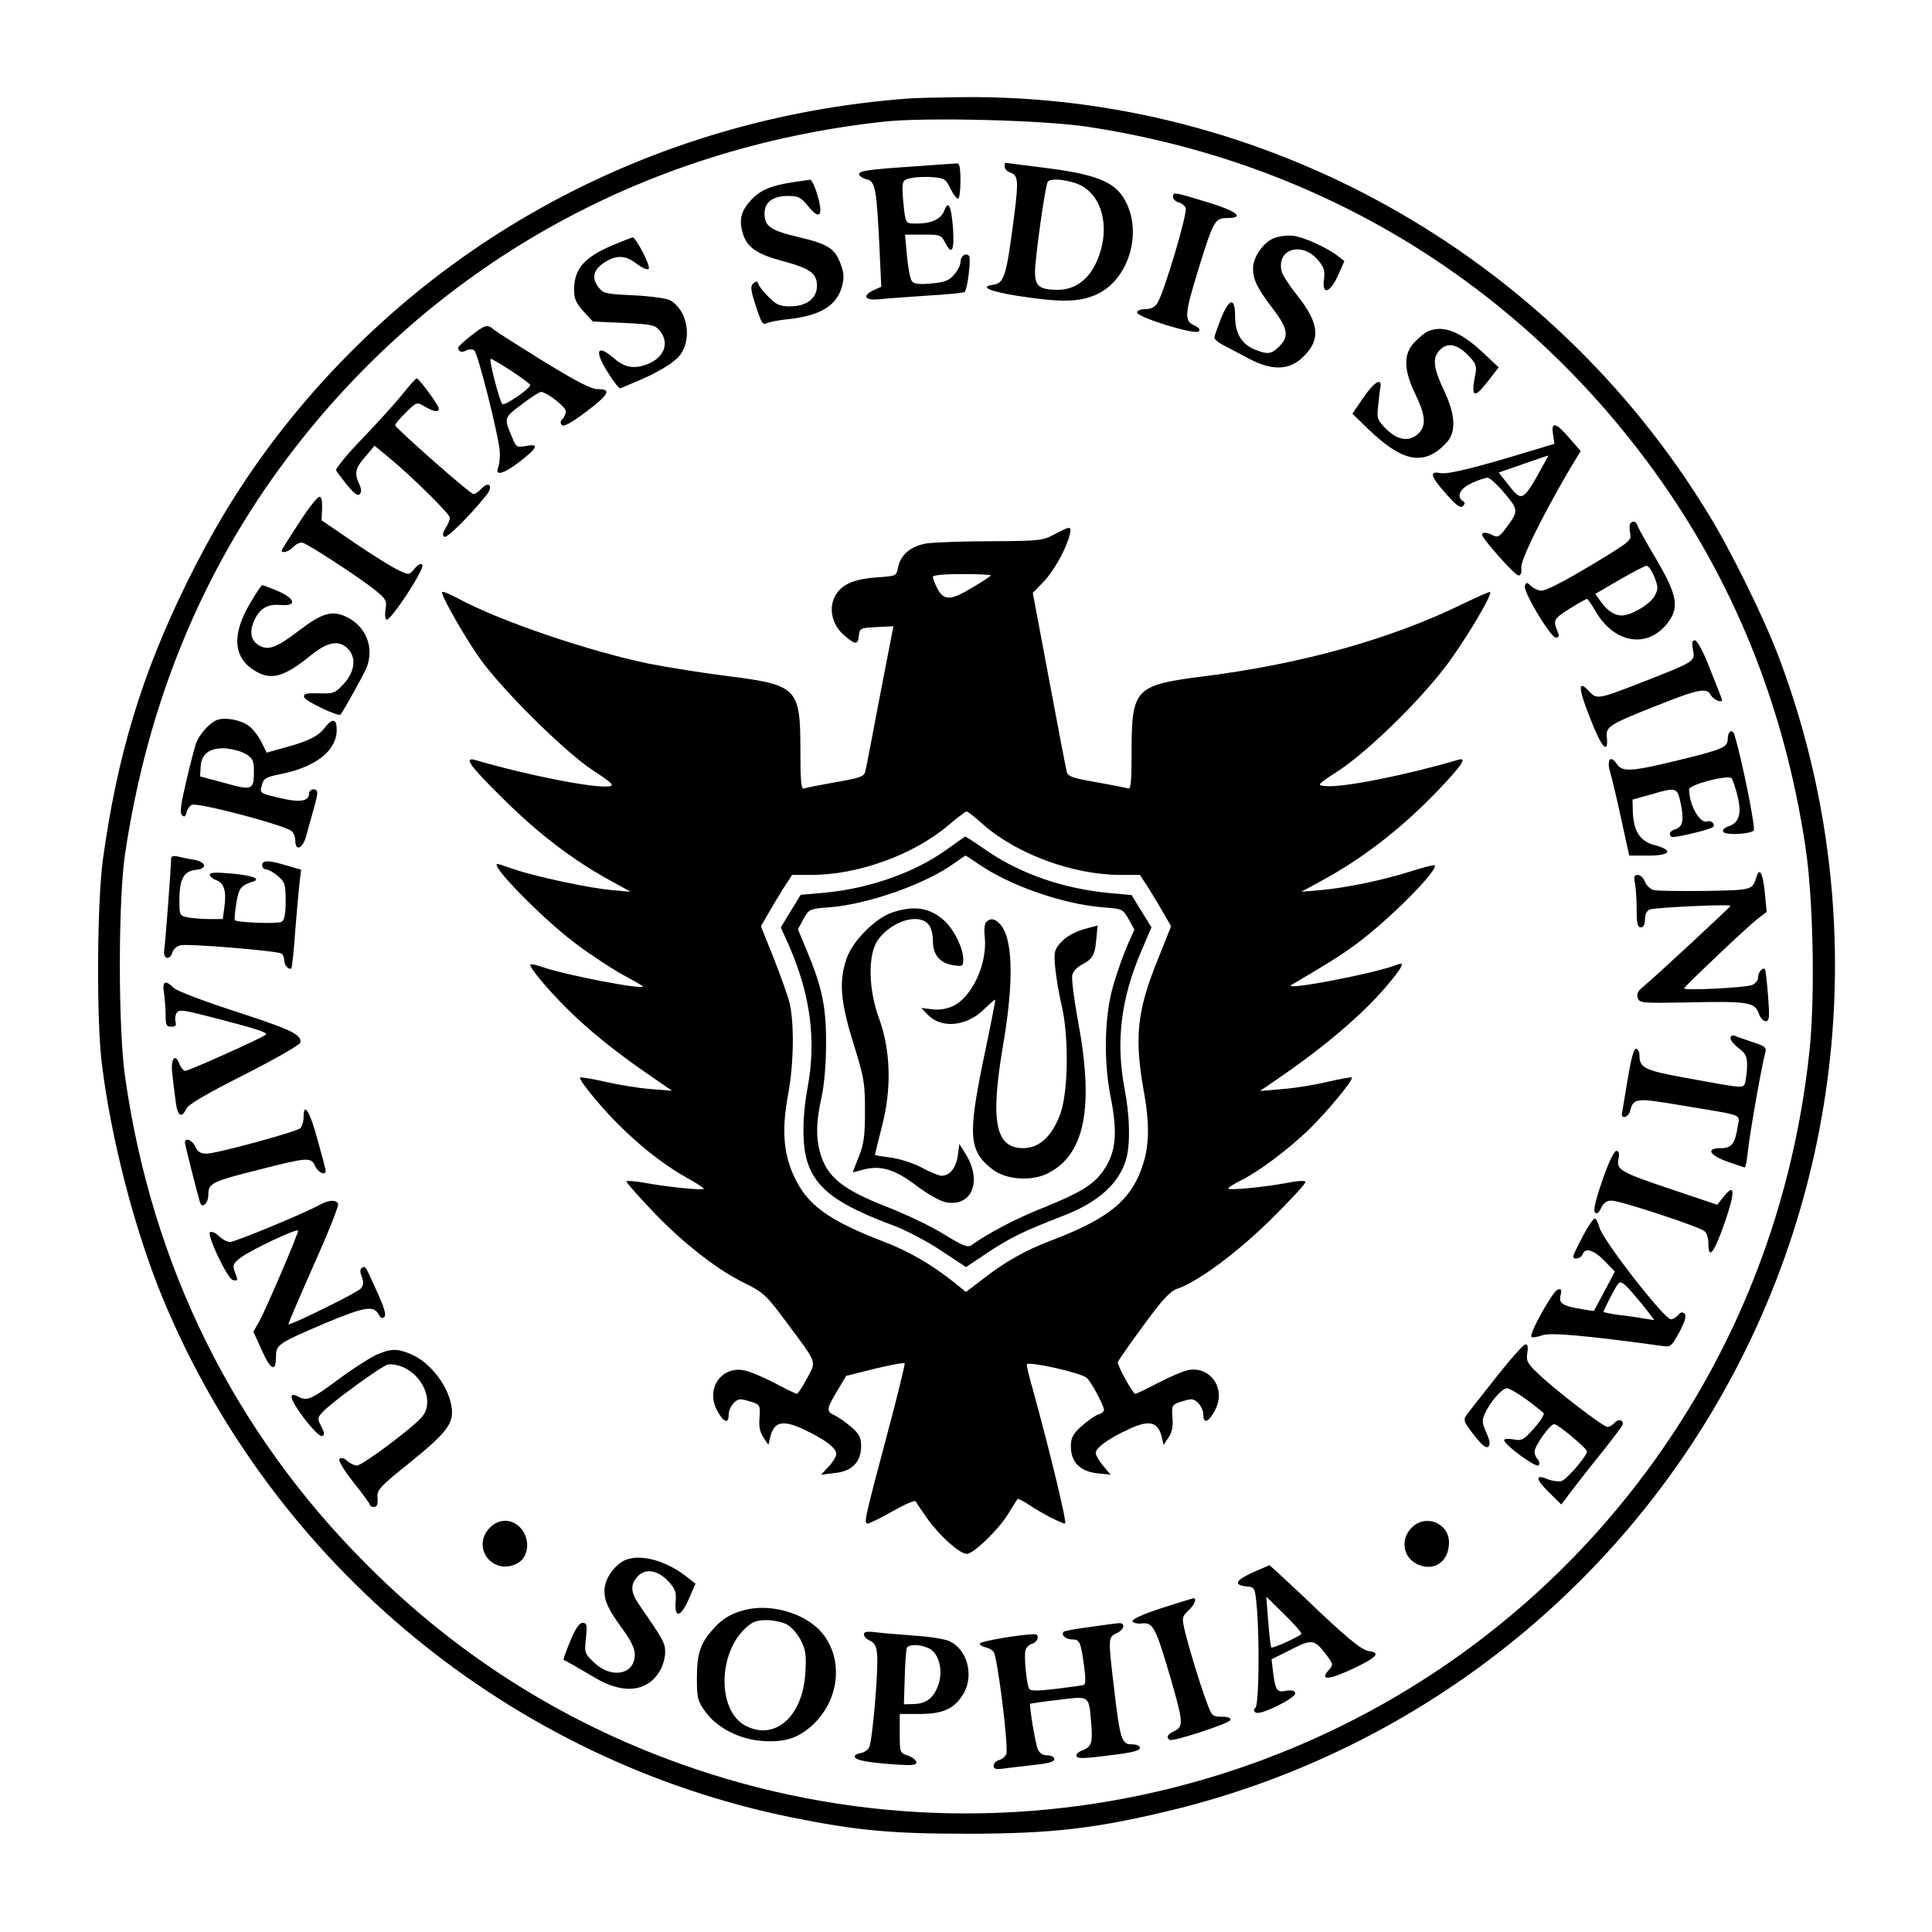 <?xml version="1.0" standalone="no"?>
<!DOCTYPE svg PUBLIC "-//W3C//DTD SVG 20010904//EN"
 "http://www.w3.org/TR/2001/REC-SVG-20010904/DTD/svg10.dtd">
<svg version="1.0" xmlns="http://www.w3.org/2000/svg"
 width="700pt" height="700pt" viewBox="0 0 700 700"
 preserveAspectRatio="xMidYMid meet">
<g transform="translate(0,700) scale(0.1,-0.1)"
fill="#000000" stroke="none">
<path d="M3290 6643 c-925 -69 -1757 -519 -2306 -1249 -119 -159 -213 -314
-309 -509 -161 -328 -250 -621 -302 -998 -21 -152 -24 -570 -5 -732 32 -273
120 -614 223 -862 400 -963 1259 -1671 2278 -1878 233 -47 360 -59 631 -59
313 0 475 19 760 89 809 201 1507 716 1937 1430 496 824 589 1832 251 2736
-53 143 -176 394 -262 533 -576 940 -1610 1516 -2701 1504 -82 -1 -170 -3
-195 -5z m655 -103 c835 -128 1553 -564 2047 -1245 288 -397 472 -851 549
-1360 29 -190 36 -542 15 -744 -64 -599 -289 -1149 -661 -1614 -805 -1004
-2159 -1399 -3380 -985 -449 152 -847 399 -1185 738 -481 480 -780 1083 -877
1770 -25 177 -25 635 0 805 81 544 277 1022 588 1436 522 693 1283 1122 2159
1218 151 17 586 6 745 -19z"/>
<path d="M3325 6398 c-181 -12 -217 -17 -212 -31 2 -6 14 -14 28 -17 30 -7 35
-34 45 -237 l7 -152 -27 -12 c-44 -21 -33 -39 22 -33 26 3 104 8 174 13 70 4
130 10 133 13 11 11 24 123 16 131 -13 13 -31 -1 -31 -23 0 -10 -10 -31 -23
-45 -18 -21 -34 -28 -82 -32 -45 -4 -63 -2 -71 8 -6 8 -14 49 -18 92 l-7 77
65 0 c63 0 66 -1 81 -30 24 -46 33 -29 28 52 -6 82 -17 105 -32 64 -12 -30
-46 -46 -100 -46 -38 0 -38 0 -45 46 -3 26 -6 62 -6 80 0 29 4 34 33 39 18 4
53 5 77 3 41 -3 47 -7 63 -40 10 -21 23 -38 28 -38 5 0 9 29 9 65 0 46 -4 65
-12 63 -7 0 -71 -5 -143 -10z"/>
<path d="M3640 6396 c0 -8 9 -17 19 -21 30 -9 32 -28 16 -153 -29 -226 -36
-248 -78 -254 -50 -7 -11 -24 90 -40 163 -25 228 -23 292 8 116 58 163 233 92
347 -36 59 -105 86 -278 108 -81 10 -149 19 -150 19 -2 0 -3 -6 -3 -14z m252
-58 c104 -31 139 -172 75 -299 -29 -57 -77 -89 -134 -89 -67 0 -83 13 -83 65
0 48 37 312 46 326 7 12 49 11 96 -3z"/>
<path d="M2874 6340 c-79 -12 -118 -28 -151 -63 -37 -39 -46 -71 -33 -118 15
-55 50 -79 146 -105 100 -27 124 -44 124 -90 0 -45 -38 -74 -97 -74 -37 0 -51
6 -77 33 -18 17 -35 39 -38 47 -4 12 -8 13 -19 3 -11 -11 -9 -25 10 -83 19
-59 25 -69 39 -61 9 4 46 12 82 15 113 13 172 49 191 119 8 32 7 48 -6 83 -21
54 -45 70 -152 95 -101 24 -123 39 -123 85 0 42 30 64 86 64 37 0 46 -5 72
-37 42 -52 56 -36 34 39 -9 32 -21 57 -27 57 -5 -1 -33 -5 -61 -9z"/>
<path d="M4250 6286 c0 -7 9 -16 20 -19 11 -3 23 -12 26 -21 7 -19 -79 -308
-102 -343 -10 -16 -24 -23 -44 -23 -17 0 -30 -5 -30 -12 0 -18 210 -82 223
-69 7 7 1 14 -16 22 -37 17 -35 40 14 200 55 178 61 189 104 189 68 0 37 25
-72 58 -122 37 -123 37 -123 18z"/>
<path d="M4613 6136 c-38 -17 -73 -69 -73 -108 0 -41 15 -72 70 -144 56 -73
62 -103 25 -139 -28 -29 -43 -30 -90 -11 -47 20 -70 59 -70 120 0 70 -21 67
-51 -8 -13 -33 -24 -64 -24 -70 1 -6 15 -18 33 -27 18 -9 59 -31 91 -48 81
-43 142 -43 190 -1 73 65 69 126 -15 231 -27 34 -52 72 -55 85 -21 82 73 111
132 41 21 -25 25 -38 21 -69 -8 -59 22 -50 51 14 l23 52 -23 18 c-40 31 -125
70 -165 74 -21 2 -52 -2 -70 -10z"/>
<path d="M2228 6115 c-110 -45 -148 -88 -148 -165 0 -32 7 -48 34 -78 l34 -37
112 -5 c102 -5 113 -7 131 -29 36 -44 15 -98 -47 -121 -46 -18 -82 -11 -117
20 -66 57 -76 30 -21 -55 19 -31 38 -54 42 -52 4 2 23 10 42 18 94 38 156 76
178 108 40 62 20 159 -40 193 -13 7 -71 15 -132 18 -103 5 -110 6 -129 31 -25
34 -16 64 26 90 43 26 74 24 114 -7 20 -15 38 -23 43 -18 9 9 -46 114 -58 114
-4 -1 -33 -12 -64 -25z"/>
<path d="M1707 5784 c-26 -20 -47 -40 -47 -44 0 -14 13 -19 29 -10 10 5 22 5
29 1 13 -8 90 -314 93 -369 1 -20 -2 -44 -5 -53 -15 -35 16 -28 74 16 69 53
75 69 26 59 -33 -6 -36 -4 -49 28 -32 75 -32 73 32 122 33 25 65 46 71 46 20
0 90 -54 90 -70 0 -9 -5 -21 -12 -28 -8 -8 -9 -15 -2 -22 7 -7 34 8 85 46 86
65 96 84 46 84 -25 0 -74 25 -198 101 -90 56 -171 107 -180 115 -23 20 -31 18
-82 -22z m146 -128 c37 -25 68 -47 68 -51 0 -13 -93 -77 -101 -69 -11 13 -50
164 -42 164 4 0 38 -20 75 -44z"/>
<path d="M5175 5800 c-11 -4 -33 -22 -50 -40 -41 -43 -40 -100 4 -190 36 -75
39 -112 11 -140 -32 -32 -76 -26 -117 15 -32 32 -35 39 -30 82 3 27 6 57 8 67
8 40 -21 24 -60 -33 l-41 -60 60 -58 c124 -119 201 -132 280 -48 37 39 34 101
-8 190 -38 80 -43 117 -17 145 27 30 62 25 102 -15 30 -30 34 -40 29 -68 -18
-88 -6 -95 46 -27 l38 49 -51 48 c-84 80 -148 107 -204 83z"/>
<path d="M1457 5570 c-27 -33 -93 -106 -147 -162 -54 -56 -96 -107 -92 -113 3
-5 21 -29 40 -53 24 -29 38 -40 45 -33 7 7 7 19 -1 36 -19 40 -15 59 22 101
l33 39 44 -36 c88 -72 229 -211 229 -225 0 -8 -7 -25 -16 -38 -10 -17 -12 -26
-4 -31 10 -6 97 81 153 152 25 31 9 52 -18 23 -10 -11 -23 -20 -30 -20 -11 0
-277 234 -283 249 -1 4 16 24 38 46 40 39 40 39 69 22 33 -19 51 -22 51 -7 0
11 -71 108 -80 109 -3 1 -27 -26 -53 -59z"/>
<path d="M5627 5426 l5 -34 -83 -25 c-207 -63 -305 -87 -331 -81 -41 8 -35
-12 22 -76 36 -41 51 -52 60 -44 8 8 9 14 1 18 -26 16 -11 47 32 66 23 11 49
19 57 19 8 0 36 -26 62 -57 51 -61 51 -63 1 -130 -20 -26 -27 -30 -43 -22 -22
12 -40 13 -40 3 0 -15 119 -148 132 -148 8 0 12 10 10 28 -3 27 74 184 173
353 l42 70 -41 47 c-49 57 -67 61 -59 13z m-20 -83 c-93 -169 -89 -166 -148
-92 l-29 37 87 30 c49 17 89 31 91 31 2 1 1 -2 -1 -6z"/>
<path d="M1085 5108 c-33 -50 -61 -95 -63 -99 -7 -17 25 -9 42 10 11 12 25 17
34 14 26 -9 212 -131 261 -171 39 -32 43 -38 38 -68 -3 -19 -2 -36 3 -39 14
-8 142 187 130 199 -6 6 -16 0 -28 -14 -19 -24 -20 -24 -58 -6 -22 10 -93 54
-159 99 l-120 82 2 43 c1 27 -2 42 -10 42 -7 0 -39 -41 -72 -92z"/>
<path d="M5907 5104 c-3 -4 -4 -19 -1 -34 6 -26 0 -31 -82 -82 -135 -83 -219
-128 -239 -128 -10 0 -27 7 -37 16 -15 15 -18 15 -23 2 -8 -20 93 -188 112
-188 11 0 13 5 8 18 -19 45 -17 49 41 86 32 20 61 36 64 36 3 0 18 -22 33 -48
70 -118 195 -133 265 -31 36 52 26 98 -46 221 -34 57 -64 111 -68 121 -6 18
-16 22 -27 11z m87 -194 c14 -36 15 -44 1 -69 -14 -29 -85 -71 -119 -71 -26 0
-52 17 -75 49 l-21 29 87 51 c49 28 93 51 99 51 7 0 19 -18 28 -40z"/>
<path d="M3820 5064 c-42 -23 -55 -24 -230 -25 -102 0 -206 -4 -233 -8 -56 -9
-94 -41 -103 -86 -6 -32 -6 -32 -77 -37 -87 -6 -132 -27 -154 -73 -21 -45 -6
-103 38 -139 39 -33 47 -33 51 2 3 26 6 27 64 30 l61 3 -49 -253 c-26 -139
-50 -262 -53 -274 -4 -17 -19 -23 -107 -38 -56 -10 -108 -20 -115 -23 -10 -4
-13 25 -13 137 0 227 -10 238 -260 270 -91 11 -220 32 -287 45 -215 44 -543
155 -692 236 -30 16 -56 27 -59 24 -7 -7 77 -156 136 -240 81 -114 308 -339
410 -406 68 -44 79 -55 60 -58 -53 -8 -293 39 -485 95 -45 13 -22 -20 100
-140 126 -125 248 -219 384 -294 l78 -43 -70 6 c-83 8 -271 48 -351 75 -32 11
-59 20 -61 20 -32 0 158 -194 279 -286 54 -41 132 -92 173 -115 41 -22 75 -42
75 -43 0 -13 -281 41 -364 70 -22 8 -41 12 -44 9 -7 -7 62 -90 133 -160 76
-76 174 -155 290 -235 l90 -62 -76 6 c-42 3 -116 15 -164 26 -48 11 -90 18
-93 16 -8 -8 94 -130 163 -194 78 -74 150 -128 228 -172 31 -17 57 -34 57 -37
0 -7 -130 6 -212 21 -38 7 -68 9 -68 5 0 -5 44 -54 97 -110 112 -117 235 -212
335 -260 64 -32 75 -42 147 -139 115 -155 109 -139 75 -204 -16 -31 -33 -56
-37 -56 -4 0 -41 18 -82 40 -41 21 -90 42 -109 45 -81 16 -138 -64 -100 -141
23 -46 44 -56 44 -21 0 27 23 57 44 57 7 0 26 -5 42 -10 27 -10 29 -13 26 -55
-3 -32 1 -54 14 -73 l18 -27 8 33 c14 52 47 58 122 22 76 -36 116 -66 116 -88
0 -9 -12 -29 -27 -45 l-28 -30 50 6 c62 6 95 40 95 97 0 31 -6 44 -36 70 -20
17 -47 36 -60 42 -31 14 -30 22 9 88 l33 55 104 26 c58 14 106 23 108 19 1 -4
-26 -117 -62 -251 -84 -315 -87 -329 -72 -329 6 0 47 20 91 45 44 25 81 41 83
35 2 -5 23 -36 46 -68 46 -62 114 -122 139 -122 24 0 112 85 148 142 18 29 34
55 36 57 1 2 20 -7 41 -21 46 -31 118 -68 131 -68 8 0 -54 258 -118 490 -12
41 -21 80 -21 86 0 14 195 -29 217 -48 16 -13 63 -101 63 -117 0 -5 -9 -13
-21 -16 -12 -4 -39 -23 -60 -42 -32 -29 -39 -42 -39 -74 0 -56 33 -90 95 -97
l49 -5 -27 32 c-15 18 -27 39 -27 46 0 19 43 51 116 85 75 36 108 30 122 -22
l8 -33 18 27 c13 19 17 41 14 73 -3 42 -1 45 26 55 16 5 35 10 42 10 21 0 44
-30 44 -57 0 -35 21 -25 44 21 38 76 -19 157 -99 142 -18 -4 -66 -24 -108 -46
-42 -22 -79 -40 -84 -40 -8 0 -63 99 -63 114 0 4 41 63 91 131 69 95 98 126
123 135 74 24 221 133 343 254 68 67 123 127 123 133 0 6 -22 6 -67 -3 -87
-16 -213 -28 -213 -20 0 3 21 17 48 30 65 33 165 108 241 180 68 66 166 184
159 192 -3 2 -43 -5 -89 -16 -46 -11 -120 -23 -164 -26 l-80 -7 70 48 c162
111 301 229 386 329 61 72 72 93 42 81 -80 -32 -426 -98 -383 -73 155 91 203
122 268 174 120 96 264 245 250 259 -2 2 -40 -7 -83 -21 -99 -32 -238 -61
-330 -69 l-70 -6 70 38 c154 83 296 194 428 332 86 91 104 118 70 108 -186
-55 -420 -102 -482 -95 -31 3 -29 5 51 57 108 72 291 251 387 378 69 91 169
259 160 268 -2 2 -47 -18 -99 -43 -259 -127 -581 -217 -935 -262 -254 -32
-265 -44 -265 -276 0 -107 -3 -135 -13 -131 -7 3 -59 13 -115 23 -88 15 -103
21 -107 38 -3 12 -32 162 -64 334 l-59 314 39 40 c38 40 82 119 95 171 7 32 3
32 -56 1z m-230 -149 c0 -2 -31 -23 -69 -45 -78 -47 -102 -47 -126 0 -8 16
-15 34 -15 40 0 6 38 10 105 10 58 0 105 -2 105 -5z m-26 -904 c123 -107 326
-181 497 -181 l69 0 34 -52 c18 -29 43 -71 56 -94 l23 -40 -47 -118 c-78 -191
-87 -288 -50 -490 18 -102 18 -179 -2 -246 -40 -135 -122 -204 -339 -286 -89
-34 -161 -74 -241 -136 l-64 -49 -50 40 c-76 60 -157 107 -245 141 -206 79
-282 135 -330 242 -37 83 -43 168 -19 295 20 110 22 253 5 328 -7 28 -33 101
-58 164 l-46 115 23 40 c13 23 38 65 56 94 l34 52 69 0 c169 0 369 72 496 179
33 28 63 51 67 51 4 0 32 -22 62 -49z"/>
<path d="M3426 3919 c-117 -83 -283 -140 -444 -154 l-81 -7 -36 -59 -36 -59
30 -67 c78 -179 99 -343 67 -514 -20 -108 -20 -212 0 -271 32 -97 111 -154
313 -229 45 -17 123 -58 172 -91 l89 -59 82 55 c81 53 128 76 273 132 126 49
202 118 226 207 15 55 12 156 -6 250 -33 172 -14 329 61 503 l36 84 -36 58
-36 59 -77 7 c-166 15 -321 68 -445 152 -43 30 -80 54 -81 53 -1 0 -33 -23
-71 -50z m120 -50 c113 -78 304 -144 445 -156 76 -6 77 -6 98 -43 l21 -38 -25
-57 c-14 -31 -37 -96 -51 -144 -32 -107 -36 -270 -11 -400 28 -140 21 -210
-30 -279 -35 -47 -83 -75 -211 -127 -97 -38 -200 -92 -263 -137 -13 -9 -32 -1
-99 40 -46 29 -137 72 -201 97 -167 65 -223 110 -248 200 -15 55 -14 111 5
197 10 43 17 122 17 193 1 135 -14 207 -69 339 l-33 79 20 37 c21 37 22 37 98
43 141 12 347 85 451 161 19 14 36 25 38 26 2 0 23 -14 48 -31z"/>
<path d="M3230 3693 c-61 -22 -142 -104 -163 -167 -28 -82 -22 -155 25 -306
39 -125 42 -144 42 -245 0 -90 -4 -120 -22 -165 -12 -30 -22 -56 -22 -57 0 -1
16 3 37 9 63 17 114 2 192 -57 41 -31 87 -57 108 -61 95 -18 133 77 71 176
l-22 35 -6 -44 c-7 -44 -29 -71 -59 -71 -9 0 -41 13 -72 30 -33 17 -81 32
-113 36 -31 4 -56 8 -56 10 0 2 12 49 26 105 35 135 31 274 -11 389 -39 106
-41 230 -5 283 47 68 146 100 183 59 10 -11 17 -35 17 -59 0 -52 24 -82 73
-90 36 -5 37 -5 37 23 -1 40 -32 103 -66 136 -54 50 -112 59 -194 31z"/>
<path d="M3573 3659 c-6 -6 -8 -29 -5 -54 10 -95 -45 -217 -115 -250 -24 -11
-49 -15 -75 -12 l-40 5 23 -24 c48 -51 138 -44 201 16 23 22 42 39 44 38 1 -2
-18 -100 -43 -218 -57 -277 -52 -331 33 -397 50 -38 142 -44 201 -14 134 68
168 239 108 556 -14 77 -23 150 -20 162 3 13 18 29 33 37 41 21 49 35 54 92
l5 51 -51 -14 c-31 -9 -62 -26 -80 -45 -26 -29 -28 -35 -23 -92 3 -33 13 -95
23 -136 27 -112 25 -314 -4 -395 -30 -82 -76 -125 -135 -125 -101 0 -120 97
-72 377 39 229 35 383 -11 434 -19 21 -35 24 -51 8z"/>
<path d="M906 4814 c-67 -113 -61 -197 17 -244 59 -37 107 -23 205 57 60 48
100 55 132 23 32 -32 26 -83 -14 -127 -31 -34 -37 -37 -90 -35 -47 1 -57 -1
-54 -14 3 -14 125 -72 132 -63 18 26 87 151 95 172 27 72 -3 147 -72 181 -53
26 -89 16 -174 -49 -84 -64 -113 -74 -148 -51 -29 19 -32 53 -10 96 20 38 47
52 93 48 58 -5 53 22 -10 50 -29 12 -55 22 -58 22 -3 0 -23 -30 -44 -66z"/>
<path d="M6134 4645 c8 -41 7 -42 -177 -114 -169 -66 -171 -66 -200 -35 -41
44 -39 11 5 -100 40 -103 66 -133 60 -68 -4 39 6 46 172 112 160 64 190 70
205 41 11 -19 47 -31 39 -13 -1 5 -21 54 -43 110 -23 60 -46 102 -54 102 -10
0 -12 -9 -7 -35z"/>
<path d="M785 4391 c-27 -12 -61 -50 -74 -82 -5 -15 -22 -77 -36 -139 -20 -84
-24 -115 -16 -123 9 -9 13 -6 17 10 3 12 12 24 19 27 24 9 334 -73 361 -95 8
-6 14 -22 14 -35 0 -41 28 -28 40 19 6 23 18 65 26 94 18 64 18 73 -1 73 -8 0
-15 -7 -15 -15 0 -27 -31 -33 -94 -19 -87 20 -86 19 -77 50 6 24 15 29 71 40
126 26 200 85 200 160 0 40 -15 43 -42 9 -25 -33 -60 -50 -144 -73 l-68 -19
-20 41 c-12 22 -32 48 -46 57 -30 22 -88 31 -115 20z m109 -125 c21 -13 26
-24 26 -59 0 -70 -5 -72 -106 -44 l-89 24 2 34 c2 49 35 72 95 67 26 -3 58
-12 72 -22z"/>
<path d="M6260 4325 c0 -33 -14 -39 -181 -80 -169 -41 -201 -43 -221 -13 -24
35 -38 15 -23 -34 7 -24 25 -100 40 -170 l28 -128 69 0 c81 0 93 19 23 38 -53
14 -76 50 -79 120 l-1 45 65 18 c95 28 97 27 110 -34 12 -60 7 -83 -21 -92
-19 -6 -24 -17 -13 -27 5 -6 142 26 151 36 9 9 -7 25 -21 20 -26 -10 -66 59
-66 116 0 17 139 54 154 40 4 -5 14 -34 22 -66 15 -65 5 -96 -36 -109 -12 -4
-19 -12 -17 -18 5 -14 97 -10 111 4 8 7 -44 264 -70 347 -6 22 -24 13 -24 -13z"/>
<path d="M620 3890 c0 -30 -21 -308 -25 -332 -5 -33 20 -40 30 -8 3 11 16 22
28 25 25 7 352 -20 367 -30 5 -3 10 -15 10 -25 0 -18 17 -36 26 -28 2 3 9 65
14 139 6 74 13 153 16 176 l5 42 -52 15 c-66 20 -89 20 -89 1 0 -8 6 -15 14
-15 8 0 28 -11 43 -24 25 -22 28 -30 28 -90 0 -49 -4 -69 -15 -76 -13 -8 -159
-3 -169 6 -2 2 0 29 5 60 9 56 16 65 58 79 35 10 3 23 -76 30 -56 5 -78 4 -78
-4 0 -6 11 -16 24 -20 28 -11 37 -40 29 -98 l-6 -43 -47 0 c-26 0 -62 3 -79 6
-30 6 -31 8 -31 63 0 75 16 105 58 109 44 4 41 28 -5 37 -21 3 -48 9 -60 12
-14 3 -23 1 -23 -7z"/>
<path d="M6364 3823 c-15 -48 -13 -48 -185 -51 -90 -1 -174 0 -187 3 -12 3
-27 17 -32 30 -5 14 -17 25 -26 25 -13 0 -15 -6 -10 -31 3 -17 6 -60 6 -95 0
-50 3 -64 15 -64 10 0 15 10 15 29 0 18 6 31 18 36 20 7 292 20 292 13 0 -4
-281 -265 -321 -297 -15 -12 -20 -24 -15 -37 6 -18 14 -19 181 -16 215 5 243
1 257 -39 5 -16 17 -29 25 -29 14 0 15 13 9 92 -4 51 -9 94 -11 96 -8 9 -25
-10 -25 -29 0 -11 -10 -23 -22 -28 -28 -10 -250 -21 -246 -12 5 11 231 225
266 252 l33 25 -7 72 c-7 69 -19 91 -30 55z"/>
<path d="M594 3403 c3 -21 6 -57 6 -80 0 -37 3 -43 21 -43 15 0 19 5 15 18 -3
9 -1 24 4 32 8 13 23 11 117 -13 164 -42 216 -58 206 -66 -14 -12 -279 -131
-292 -131 -6 0 -16 12 -21 26 -16 40 -32 18 -26 -35 3 -25 8 -70 12 -98 6 -56
22 -68 39 -30 7 15 71 53 210 123 110 56 201 108 203 116 6 29 -31 47 -231
112 -118 38 -217 76 -228 87 -30 30 -42 24 -35 -18z"/>
<path d="M6270 3238 c0 -8 14 -24 30 -36 24 -18 30 -30 30 -60 0 -20 -3 -47
-6 -60 -8 -27 7 -28 -224 14 -141 26 -160 35 -160 81 0 13 -6 23 -12 23 -9 0
-19 -39 -31 -112 -10 -62 -19 -116 -20 -121 -5 -23 23 -16 29 7 12 48 21 49
186 21 234 -39 211 -30 204 -77 -10 -63 -22 -78 -61 -78 -55 0 -43 -25 24 -49
32 -11 60 -21 63 -21 3 0 8 30 12 67 7 63 49 303 62 349 5 19 -1 24 -48 39
-29 10 -59 20 -65 23 -7 2 -13 -2 -13 -10z"/>
<path d="M1100 2952 c0 -16 -6 -34 -12 -40 -18 -14 -305 -92 -340 -92 -21 0
-32 7 -40 25 -11 24 -38 35 -38 16 0 -9 46 -190 55 -218 8 -24 30 -2 30 29 0
41 11 47 191 92 169 43 181 44 196 11 10 -23 38 -36 38 -17 0 4 -13 54 -29
111 -28 104 -51 142 -51 83z"/>
<path d="M5806 2724 c-25 -72 -34 -110 -27 -117 7 -7 14 -1 22 16 9 19 20 27
38 27 31 0 317 -94 337 -111 8 -6 14 -27 14 -46 0 -60 21 -32 60 80 38 111 36
143 -5 91 l-23 -29 -161 54 c-190 64 -205 72 -197 112 4 21 2 29 -8 29 -8 0
-28 -42 -50 -106z"/>
<path d="M1157 2634 c-56 -31 -306 -134 -323 -134 -10 0 -28 9 -40 21 -12 12
-27 18 -33 15 -13 -9 63 -170 83 -174 19 -4 19 -2 6 32 -8 22 -5 29 23 50 39
29 207 108 207 97 0 -13 -118 -289 -141 -329 l-21 -37 31 -68 c32 -72 51 -80
51 -22 0 43 8 48 176 120 144 60 177 66 195 34 8 -15 14 -18 22 -10 7 7 -1 34
-28 93 -43 96 -41 92 -54 84 -7 -5 -7 -15 0 -33 7 -18 6 -30 -3 -41 -12 -15
-258 -136 -263 -130 -1 2 40 98 91 213 52 116 92 216 89 223 -6 16 -34 15 -68
-4z"/>
<path d="M5736 2523 c-20 -37 -36 -71 -36 -75 0 -14 28 -8 34 7 9 26 40 17 79
-23 l38 -39 -38 -72 -38 -71 -40 6 c-73 12 -88 21 -81 50 5 20 3 25 -9 22 -18
-3 -108 -165 -96 -172 5 -3 22 0 39 6 28 11 160 -1 437 -39 28 -4 32 0 60 51
20 39 26 59 19 66 -8 8 -15 6 -24 -5 -7 -8 -18 -15 -26 -15 -24 0 -248 288
-259 333 -4 15 -11 29 -15 32 -5 3 -25 -25 -44 -62z m236 -277 l22 -29 -40 6
c-21 4 -63 10 -91 13 -29 4 -53 9 -53 11 0 7 42 88 53 102 9 10 19 4 49 -30
21 -24 48 -57 60 -73z"/>
<path d="M5420 2009 c-52 -66 -101 -128 -108 -138 -11 -16 -7 -25 29 -71 29
-37 44 -49 52 -41 7 7 5 22 -8 51 -15 33 -16 45 -6 66 20 45 63 94 81 94 15 0
85 -48 133 -90 4 -3 -11 -28 -34 -54 -39 -44 -45 -47 -76 -41 -18 3 -33 2 -33
-3 0 -17 118 -103 125 -91 4 6 2 16 -4 22 -6 6 -11 18 -11 27 0 21 56 100 71
100 14 0 119 -88 119 -99 0 -16 -73 -101 -92 -107 -11 -3 -33 0 -49 6 -47 20
-47 3 2 -46 l46 -45 40 53 c22 29 72 93 112 142 39 49 71 92 71 97 0 16 -18
18 -30 4 -7 -8 -18 -15 -26 -15 -15 0 -190 134 -252 194 -38 36 -43 45 -38 74
3 21 1 32 -7 31 -7 0 -55 -54 -107 -120z"/>
<path d="M1361 2090 c-23 -11 -86 -51 -138 -90 -97 -72 -111 -77 -143 -60 -38
20 -30 -10 22 -79 30 -39 57 -67 65 -64 10 4 9 11 -3 35 -14 27 -14 31 3 50
30 34 213 167 238 174 13 3 39 -2 59 -11 73 -35 107 -126 67 -176 -28 -37
-218 -179 -238 -179 -9 0 -25 8 -35 17 -11 10 -22 13 -28 7 -5 -5 14 -38 50
-84 33 -41 60 -78 60 -82 0 -5 7 -8 15 -8 11 0 14 9 13 32 -3 30 5 39 121 132
135 110 158 141 146 205 -14 75 -79 157 -147 185 -49 21 -74 20 -127 -4z"/>
<path d="M1775 1465 c-44 -43 -31 -112 25 -135 35 -15 84 0 100 31 30 55 -10
129 -70 129 -19 0 -40 -9 -55 -25z"/>
<path d="M5115 1465 c-41 -40 -33 -105 17 -131 61 -31 118 6 118 77 0 71 -85
105 -135 54z"/>
<path d="M2253 1341 c-36 -23 -63 -68 -63 -105 0 -38 15 -69 64 -136 32 -44
46 -72 46 -95 0 -72 -83 -89 -146 -30 -36 34 -37 37 -31 90 5 48 3 55 -12 55
-12 0 -26 -20 -45 -66 -15 -37 -26 -67 -24 -68 8 -3 62 -34 114 -65 101 -60
187 -52 233 22 12 19 21 50 21 70 0 34 -6 45 -93 171 -33 47 -34 75 -6 105 28
30 74 22 112 -20 23 -25 28 -38 25 -72 -5 -61 18 -58 47 8 l25 57 -23 18 c-83
69 -189 96 -244 61z"/>
<path d="M4537 1302 c-62 -29 -68 -45 -20 -50 30 -3 30 -3 37 -79 10 -124 7
-348 -5 -360 -8 -8 -7 -13 1 -18 18 -11 149 55 143 71 -3 9 -15 11 -33 8 -33
-7 -39 1 -47 65 l-6 49 70 35 c77 39 85 38 128 -18 26 -34 26 -37 10 -55 -35
-39 -3 -38 85 3 89 42 105 59 59 65 -28 5 -82 49 -240 201 -65 61 -119 111
-120 110 -2 -1 -30 -13 -62 -27z m178 -222 c-6 -9 -104 -54 -109 -49 -2 2 -7
45 -11 94 l-7 90 65 -64 c37 -36 64 -67 62 -71z"/>
<path d="M4207 1173 c-65 -21 -106 -40 -104 -47 2 -6 18 -10 35 -8 40 4 49
-14 102 -194 47 -162 49 -180 15 -196 -25 -11 -31 -23 -17 -32 12 -7 215 59
220 72 2 8 -9 12 -31 12 -34 0 -37 3 -55 53 -25 66 -68 209 -81 266 -9 40 -7
45 15 66 23 21 32 46 17 44 -5 -1 -57 -17 -116 -36z"/>
<path d="M2713 1170 c-54 -11 -92 -31 -124 -67 -50 -53 -64 -92 -64 -180 0
-75 2 -85 30 -124 42 -59 125 -102 210 -107 78 -5 126 10 177 56 99 90 116
239 37 335 -55 67 -173 105 -266 87z m137 -55 c17 -9 39 -34 51 -57 18 -35 21
-54 17 -118 -9 -160 -111 -249 -218 -192 -100 54 -100 259 1 353 25 23 40 29
76 29 24 0 57 -7 73 -15z"/>
<path d="M3948 1105 c-48 -6 -90 -14 -94 -17 -11 -12 7 -28 31 -28 27 0 31 -9
43 -98 6 -45 6 -65 -2 -67 -6 -2 -51 -8 -100 -14 -66 -8 -92 -8 -97 0 -10 17
-20 124 -13 142 3 9 14 19 25 22 21 7 26 35 7 34 -61 -2 -197 -26 -198 -34 0
-5 8 -11 19 -13 11 -2 25 -9 31 -17 14 -16 55 -347 46 -370 -3 -9 -15 -19 -26
-22 -11 -3 -20 -12 -20 -21 0 -12 9 -14 43 -9 23 3 72 9 110 13 46 5 67 11 67
20 0 8 -11 14 -25 14 -17 0 -29 8 -35 23 -9 22 -32 159 -27 164 2 1 47 8 101
14 114 14 111 17 119 -77 7 -75 3 -92 -29 -105 -13 -4 -24 -13 -24 -19 0 -13
20 -13 136 2 66 8 94 15 94 25 0 8 -12 13 -30 13 -36 0 -42 18 -64 207 -21
176 -21 181 9 195 29 13 34 39 8 37 -10 -1 -57 -7 -105 -14z"/>
<path d="M3130 1078 c0 -7 10 -18 23 -23 16 -8 23 -20 25 -50 5 -55 -17 -315
-29 -336 -5 -10 -19 -19 -31 -21 -13 -2 -22 -7 -21 -13 3 -13 47 -21 146 -28
60 -4 77 -3 77 8 0 7 -13 18 -30 24 -30 10 -30 11 -30 80 l0 71 73 0 c83 0
125 19 157 72 41 67 14 165 -53 193 -17 7 -75 16 -127 19 -52 4 -114 9 -137
12 -32 4 -43 2 -43 -8z m235 -50 c35 -16 52 -75 37 -126 -16 -51 -43 -74 -89
-76 l-38 -1 3 95 c1 52 5 101 7 108 5 15 46 16 80 0z"/>
</g>
</svg>
